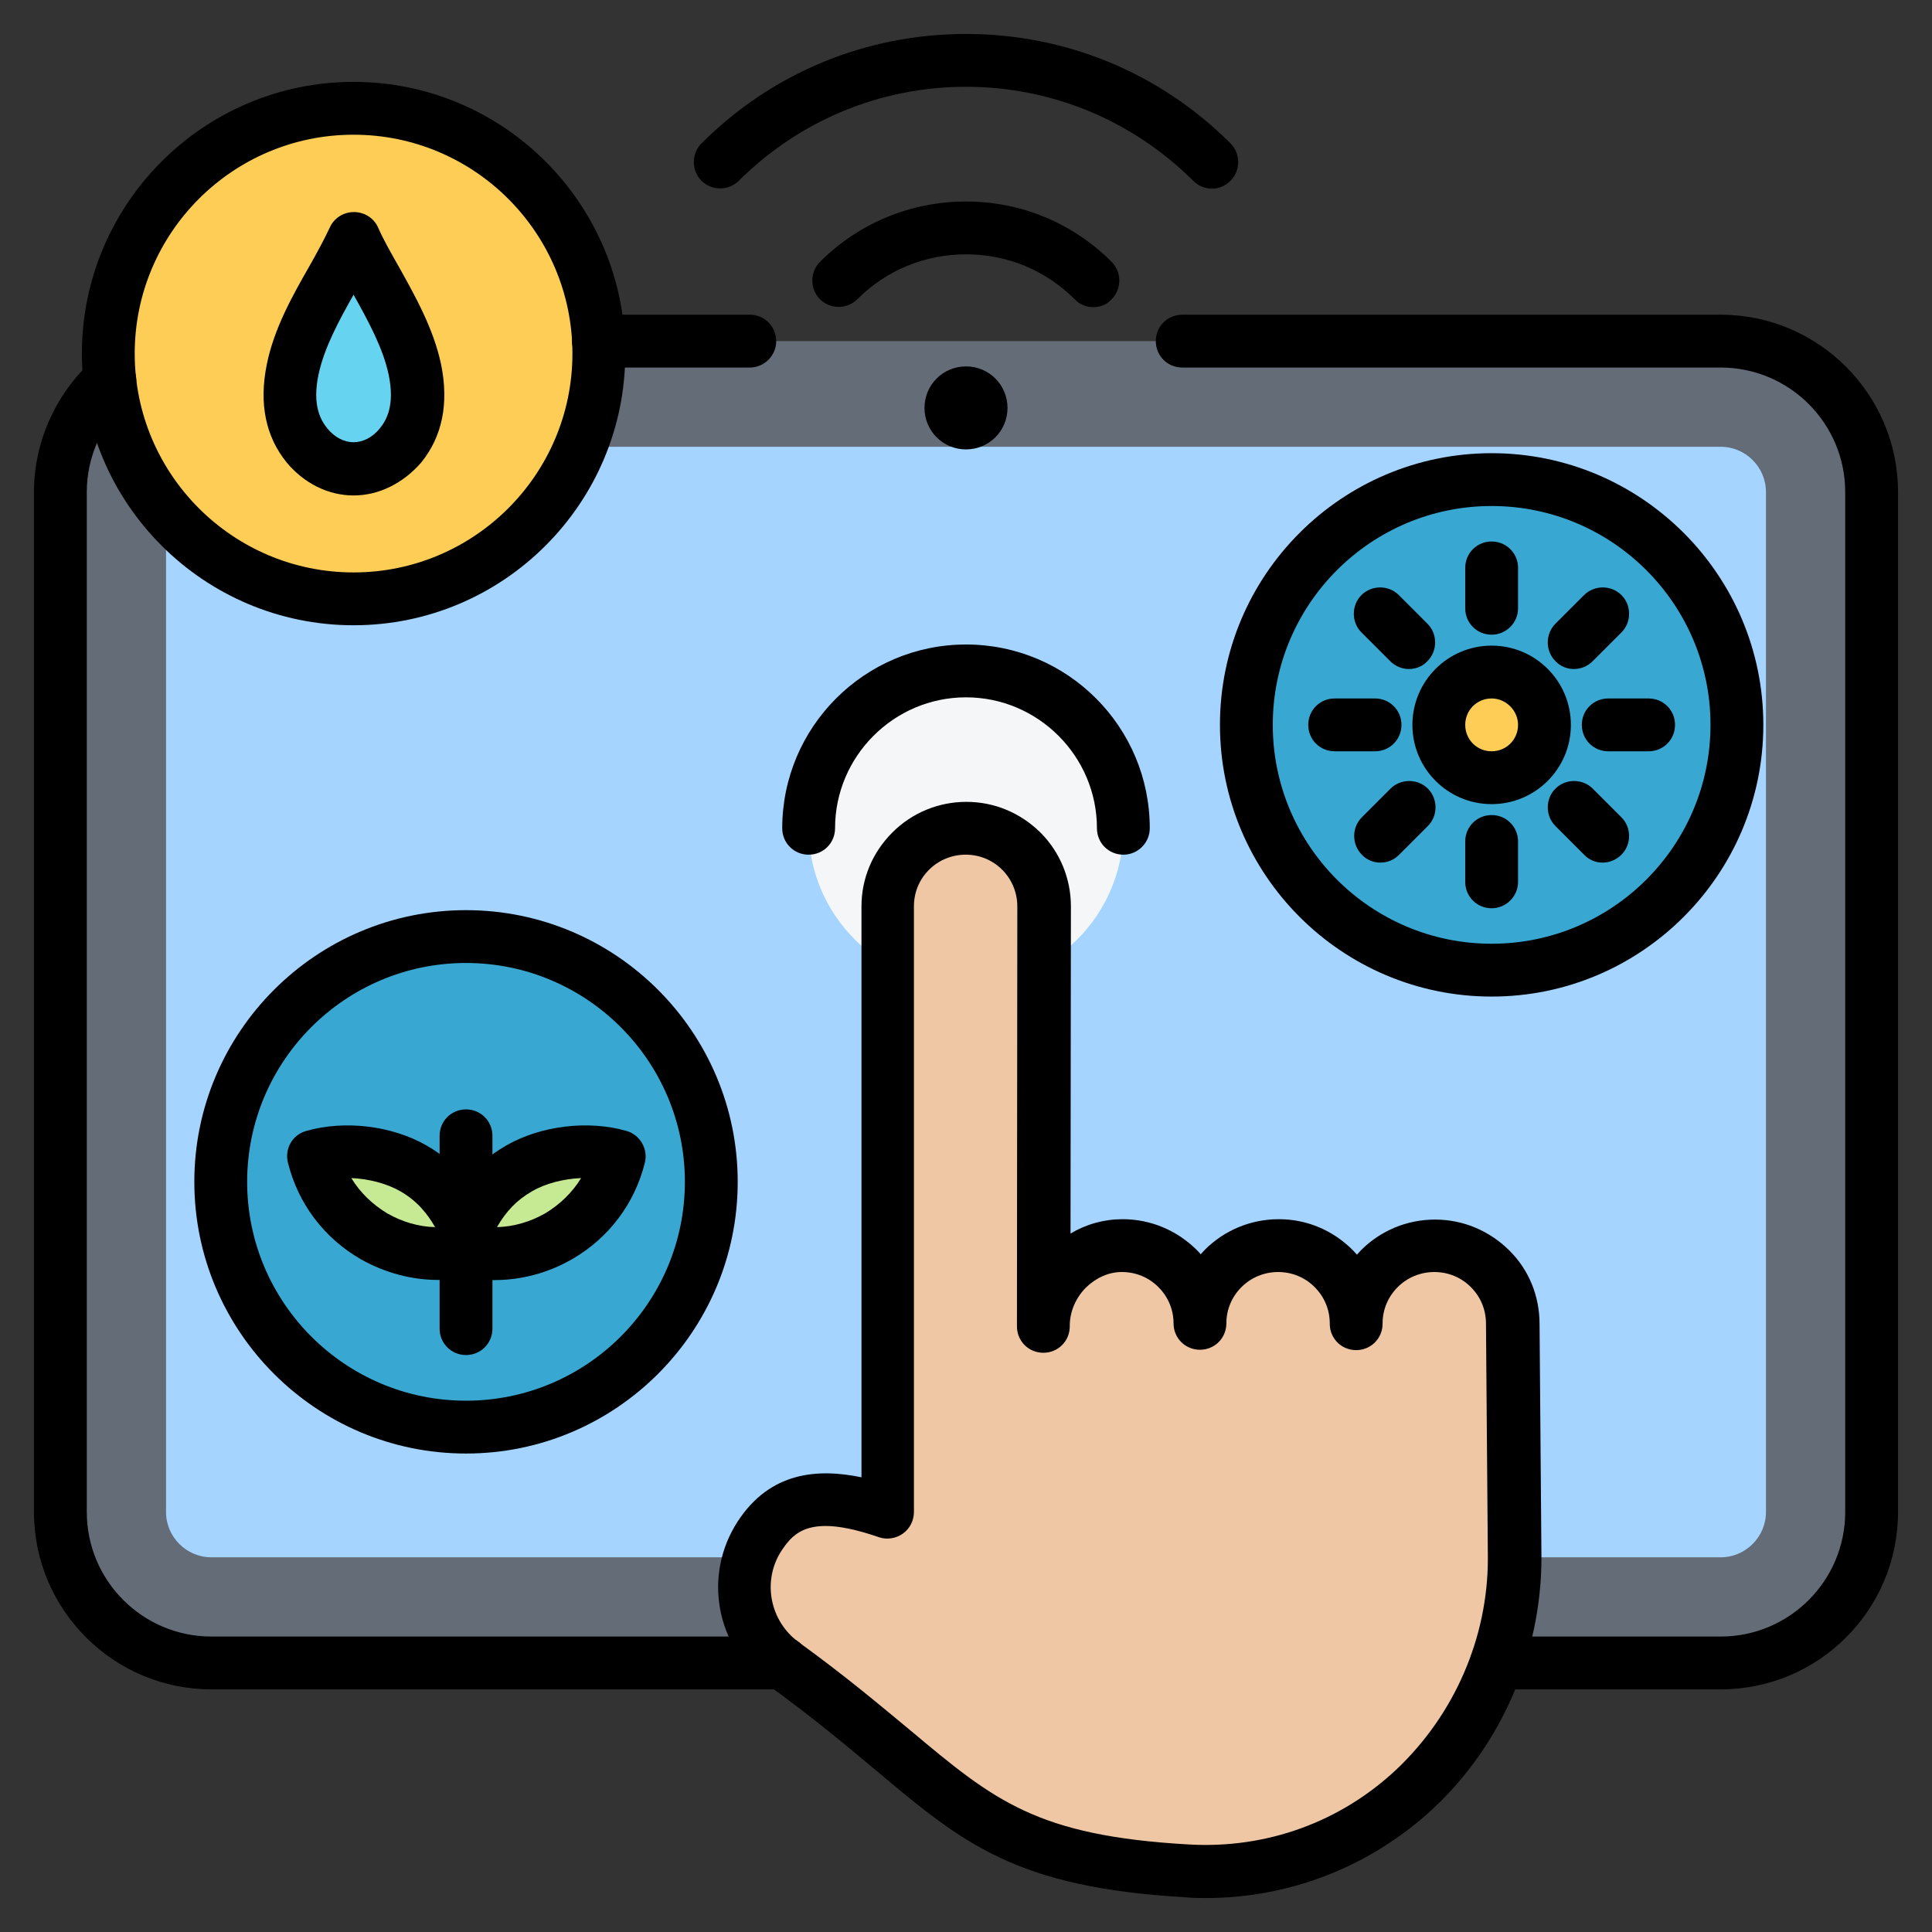 <?xml version="1.0" encoding="utf-8"?>
<!-- Generator: Adobe Illustrator 26.3.1, SVG Export Plug-In . SVG Version: 6.00 Build 0)  -->
<svg version="1.1" id="Layer_1" xmlns="http://www.w3.org/2000/svg" xmlns:xlink="http://www.w3.org/1999/xlink" x="0px" y="0px"
	 viewBox="0 0 512 512" style="enable-background:new 0 0 512 512;" xml:space="preserve">
<rect x="0" y="0" width="512" height="512" fill="#333333" stroke="none"/>
<style type="text/css">
	.st0{fill-rule:evenodd;clip-rule:evenodd;fill:#636C77;}
	.st1{fill-rule:evenodd;clip-rule:evenodd;fill:#A4D4FF;}
	.st2{fill-rule:evenodd;clip-rule:evenodd;fill:#F4F6F8;}
	.st3{fill-rule:evenodd;clip-rule:evenodd;fill:#EFC7A4;}
	.st4{fill-rule:evenodd;clip-rule:evenodd;fill:#38A8D2;}
	.st5{fill-rule:evenodd;clip-rule:evenodd;fill:#C6EA94;}
	.st6{fill-rule:evenodd;clip-rule:evenodd;fill:#FDCD56;}
	.st7{fill-rule:evenodd;clip-rule:evenodd;fill:#66D4F1;}
	.st8{fill-rule:evenodd;clip-rule:evenodd;}
</style>
<g>
	<g>
		<g>
			<path class="st0" d="M456,90.4c22,0,40,18,40,40v270.3c0,22-18,40-40,40H56c-22,0-40-18-40-40V130.4c0-22,18-40,40-40L456,90.4z"
				/>
			<path class="st1" d="M456,118.4H56c-6.6,0-12,5.4-12,12v270.3c0,6.6,5.4,12,12,12h400c6.6,0,12-5.4,12-12V130.4
				C468,123.8,462.6,118.4,456,118.4z"/>
			<path class="st2" d="M256,261.2c23,0,41.7-18.7,41.7-41.7S279,177.8,256,177.8c-23,0-41.7,18.7-41.7,41.7S233,261.2,256,261.2z"
				/>
		</g>
		<path class="st3" d="M276.6,351.5l0.1-111.3c0-11.4-9.3-20.7-20.7-20.7c-11.4,0-20.7,9.3-20.7,20.7l0,160.5c-18-6-27.4-3.7-34,6.3
			c-7.4,11.2-4.6,26.1,6.3,34c47.3,34.3,49.6,51.6,106.9,54.9c49.2,2.8,86.6-37.2,86.8-82.8l-0.5-62.3c0-11.4-9.3-20.7-20.7-20.7
			c-11.4,0-20.7,9.3-20.7,20.7c0-11.4-9.3-20.7-20.7-20.7c-11.4,0-20.7,9.3-20.7,20.7c0-11.4-9.3-20.7-20.7-20.7
			C286,330.1,276.5,340.1,276.6,351.5L276.6,351.5z"/>
		<g>
			<ellipse class="st4" cx="123.5" cy="313.1" rx="65" ry="65"/>
			<path class="st5" d="M123.5,331.4c8,1.8,16.7,0.6,24.4-3.8c7.7-4.4,13-11.4,15.5-19.2c0.2-0.6,0.1-1.1-0.2-1.6s-0.7-0.8-1.3-0.9
				c-8.1-1.7-17.6-0.1-24.4,3.8c-7.4,4.2-11.2,10.1-14,16.3c-2.8-6.2-6.6-12-13.9-16.3c-6.8-3.9-16.2-5.5-24.4-3.8
				c-0.6,0.1-1,0.4-1.3,0.9c-0.3,0.5-0.4,1.1-0.2,1.6c2.5,7.8,7.8,14.8,15.5,19.2C106.8,332.1,115.5,333.2,123.5,331.4z"/>
		</g>
		<g>
			<ellipse class="st4" cx="395.3" cy="191.9" rx="65" ry="65"/>
			<ellipse class="st6" cx="395.2" cy="192.2" rx="14" ry="14"/>
		</g>
		<g>
			<ellipse class="st6" cx="93.8" cy="93.7" rx="65" ry="65"/>
			<path class="st7" d="M93.7,124.3c-4.5,0-8.9-2-12.3-6.1c-4.8-5.8-5.4-12.8-3.9-20.1C80.1,85.3,89,73.6,93.7,63.1
				c4.7,10.5,13.6,22.1,16.2,34.8c1.5,7.4,0.9,14.3-3.9,20.1C102.6,122.2,98.2,124.3,93.7,124.3z"/>
		</g>
	</g>
	<g>
		<path class="st8" d="M198.7,97.4h-40.1c-3.9,0-7-3.1-7-7c0-3.9,3.1-7,7-7h40.1c3.9,0,7,3.1,7,7C205.7,94.3,202.5,97.4,198.7,97.4z
			 M207.4,447.7c3.9,0,7-3.1,7-7c0-3.9-3.1-7-7-7H56c-18.2,0-33-14.8-33-33V130.4c0-9.2,3.9-18.1,10.8-24.4c2.9-2.6,3.1-7,0.5-9.9
			c-2.6-2.9-7-3.1-9.9-0.5C14.6,104.6,9,117.3,9,130.4v270.3c0,25.9,21.1,47,47,47H207.4z M456,447.7h-59.4c-3.9,0-7-3.1-7-7
			c0-3.9,3.1-7,7-7H456c18.2,0,33-14.8,33-33V130.4c0-18.2-14.8-33-33-33H313.3c-3.9,0-7-3.1-7-7c0-3.9,3.1-7,7-7H456
			c25.9,0,47,21.1,47,47v270.3C503,426.7,481.9,447.7,456,447.7L456,447.7z"/>
		<path class="st8" d="M321.2,50c-1.8,0-3.6-0.7-5-2.1C300.1,31.9,278.7,23,256,23c-22.7,0-44.1,8.9-60.2,24.9
			c-2.7,2.7-7.2,2.7-9.9,0c-2.7-2.7-2.7-7.2,0-9.9C204.6,19.3,229.5,9,256,9c26.5,0,51.4,10.3,70.1,29c2.7,2.7,2.7,7.2,0,9.9
			C324.7,49.3,322.9,50,321.2,50L321.2,50z M289.7,81.4c-1.8,0-3.6-0.7-4.9-2.1c-7.7-7.7-17.9-11.9-28.8-11.9
			c-10.9,0-21.1,4.2-28.8,11.9c-2.7,2.7-7.2,2.7-9.9,0c-2.7-2.7-2.7-7.2,0-9.9c10.3-10.3,24.1-16,38.7-16c14.6,0,28.3,5.7,38.6,16
			c2.7,2.7,2.7,7.2,0,9.9C293.3,80.8,291.5,81.4,289.7,81.4z"/>
		<path class="st8" d="M395.3,168.2c-3.9,0-7-3.1-7-7v-10.7c0-3.9,3.1-7,7-7c3.9,0,7,3.1,7,7v10.7
			C402.3,165.1,399.1,168.2,395.3,168.2z M373.4,177.3c-1.8,0-3.6-0.7-5-2.1l-7.6-7.6c-2.7-2.7-2.7-7.2,0-9.9c2.7-2.7,7.2-2.7,9.9,0
			l7.6,7.6c2.7,2.7,2.7,7.2,0,9.9C377,176.6,375.2,177.3,373.4,177.3L373.4,177.3z M417.1,177.3c-1.8,0-3.6-0.7-4.9-2.1
			c-2.7-2.7-2.7-7.2,0-9.9l7.6-7.6c2.7-2.7,7.2-2.7,9.9,0c2.7,2.7,2.7,7.2,0,9.9l-7.6,7.6C420.7,176.6,418.9,177.3,417.1,177.3z
			 M364.4,199.1h-10.7c-3.9,0-7-3.1-7-7c0-3.9,3.1-7,7-7h10.7c3.9,0,7,3.1,7,7C371.4,196,368.3,199.1,364.4,199.1z M436.9,199.1
			h-10.7c-3.9,0-7-3.1-7-7c0-3.9,3.1-7,7-7h10.7c3.9,0,7,3.1,7,7C443.9,196,440.8,199.1,436.9,199.1z M365.8,228.6
			c-1.8,0-3.6-0.7-4.9-2.1c-2.7-2.7-2.7-7.2,0-9.9l7.6-7.6c2.7-2.7,7.2-2.7,9.9,0c2.7,2.7,2.7,7.2,0,9.9l-7.6,7.6
			C369.4,227.9,367.7,228.6,365.8,228.6z M424.7,228.6c-1.8,0-3.6-0.7-4.9-2.1l-7.6-7.6c-2.7-2.7-2.7-7.2,0-9.9
			c2.7-2.7,7.2-2.7,9.9,0l7.6,7.6c2.7,2.7,2.7,7.2,0,9.9C428.3,227.9,426.5,228.6,424.7,228.6L424.7,228.6z M395.3,240.7
			c-3.9,0-7-3.1-7-7V223c0-3.9,3.1-7,7-7c3.9,0,7,3.1,7,7v10.7C402.3,237.6,399.1,240.7,395.3,240.7L395.3,240.7z"/>
		<path class="st8" d="M395.3,185.1c-3.9,0-7,3.1-7,7s3.1,7,7,7s7-3.1,7-7C402.3,188.3,399.1,185.1,395.3,185.1z M395.3,213.1
			c-11.6,0-21-9.4-21-21s9.4-21,21-21s21,9.4,21,21C416.3,203.7,406.9,213.1,395.3,213.1z"/>
		<path class="st8" d="M395.3,134.1c-32,0-58,26-58,58c0,32,26,58,58,58s58-26,58-58C453.3,160.1,427.3,134.1,395.3,134.1z
			 M395.3,264.1c-39.7,0-72-32.3-72-72c0-39.7,32.3-72,72-72s72,32.3,72,72C467.3,231.8,435,264.1,395.3,264.1L395.3,264.1z"/>
		<path class="st8" d="M93.7,35.7c-32,0-58,26-58,58s26,58,58,58s58-26,58-58S125.7,35.7,93.7,35.7z M93.7,165.7
			c-39.7,0-72-32.3-72-72c0-39.7,32.3-72,72-72s72,32.3,72,72C165.7,133.4,133.4,165.7,93.7,165.7z"/>
		<path class="st8" d="M93.7,78.1c-3.9,6.9-7.8,14.1-9.3,21.2c-1.7,8.2,0.6,12.1,2.4,14.3c1.9,2.3,4.4,3.6,6.9,3.6
			c2.5,0,5-1.3,6.9-3.6c1.8-2.2,4.1-6.1,2.4-14.3C101.5,92.2,97.6,85.1,93.7,78.1z M93.7,131.3c-6.7,0-13.1-3.2-17.7-8.7
			c-5.6-6.9-7.4-15.6-5.3-26c1.9-9.5,6.8-18.2,11.2-25.9c2.1-3.7,4-7.2,5.5-10.4c1.1-2.5,3.6-4.1,6.4-4.1c2.8,0,5.3,1.6,6.4,4.1
			c1.4,3.2,3.4,6.7,5.5,10.4c4.3,7.7,9.2,16.4,11.2,25.9c2.1,10.4,0.3,19.1-5.3,26C106.8,128.1,100.4,131.3,93.7,131.3z"/>
		<path class="st8" d="M297.7,226.5c-3.9,0-7-3.1-7-7c0-19.1-15.6-34.7-34.7-34.7s-34.7,15.6-34.7,34.7c0,3.9-3.1,7-7,7
			c-3.9,0-7-3.1-7-7c0-26.8,21.8-48.7,48.7-48.7s48.7,21.8,48.7,48.7C304.7,223.3,301.6,226.5,297.7,226.5L297.7,226.5z"/>
		<path class="st8" d="M218.8,404.4c-6.6,0-9.3,3-11.6,6.4c-5.3,8-3.3,18.8,4.6,24.5c12.3,8.9,21.4,16.6,29.5,23.3
			c22.2,18.6,33.4,27.9,73.7,30.2c20.6,1.2,40.2-5.9,55.1-19.9c15.3-14.5,24.2-34.8,24.2-55.9l-0.5-62.2c0-3.7-1.4-7.1-4-9.7
			c-2.6-2.6-6-4-9.7-4c-3.6,0-7.1,1.4-9.7,4c-2.6,2.6-4,6-4,9.6v0.1c0,3.9-3.1,7-7,7c0,0,0,0,0,0c-3.9,0-7-3.1-7-7c0,0,0-0.1,0-0.1
			c0-3.6-1.4-7-4-9.6c-2.6-2.6-6-4-9.7-4c0,0,0,0,0,0c-3.6,0-7.1,1.4-9.7,4c-2.6,2.6-4,6-4,9.6v0c0,3.9-3.1,7-7,7c-3.9,0-7-3.1-7-7
			c0,0,0,0,0,0v0c0,0,0,0,0,0c0-3.6-1.4-7-4-9.6c-2.6-2.6-6-4-9.7-4c0,0,0,0,0,0c-3.5,0-6.8,1.5-9.5,4.1c-2.7,2.7-4.3,6.4-4.3,10.1
			v0.2c0,3.9-3.1,7-7,7c0,0,0,0,0,0c-3.9,0-7-3.1-7-7c0-0.1,0-0.2,0-0.3l0.1-111c0-3.6-1.4-7.1-4-9.7c-2.6-2.6-6-4-9.7-4
			c0,0,0,0,0,0c-3.6,0-7.1,1.4-9.7,4c-2.6,2.6-4,6-4,9.7l0,160.5c0,2.3-1.1,4.4-2.9,5.7c-1.8,1.3-4.2,1.7-6.3,1
			C226.9,405.3,222.3,404.4,218.8,404.4L218.8,404.4z M319.5,503c-1.8,0-3.5,0-5.3-0.2c-45-2.6-58.9-14.2-81.9-33.5
			c-7.9-6.6-16.8-14.1-28.7-22.7c-13.9-10.1-17.4-29.1-8.1-43.4c8.6-13.2,21.2-14.1,32.8-11.7l0-151.3c0-7.4,2.9-14.3,8.2-19.6
			c5.2-5.2,12.2-8.1,19.6-8.1h0c7.4,0,14.3,2.9,19.6,8.1c5.2,5.2,8.1,12.2,8.1,19.6l-0.1,86.7c4.2-2.5,8.9-3.8,13.8-3.8h0
			c7.4,0,14.3,2.9,19.6,8.1c0.4,0.4,0.8,0.8,1.1,1.2c0.4-0.4,0.7-0.8,1.1-1.2c5.2-5.2,12.2-8.1,19.6-8.1h0c7.4,0,14.3,2.9,19.6,8.2
			c0.4,0.4,0.7,0.8,1.1,1.2c0.4-0.4,0.7-0.8,1.1-1.2c5.2-5.2,12.2-8.1,19.6-8.1h0c7.4,0,14.3,2.9,19.6,8.1s8.1,12.2,8.1,19.6
			l0.5,62.2c-0.1,25-10.5,49.1-28.6,66.1C363.3,494.6,342,503,319.5,503L319.5,503z"/>
		<path class="st8" d="M123.5,255.2c-32,0-58,26-58,58s26,58,58,58s58-26,58-58S155.5,255.2,123.5,255.2z M123.5,385.2
			c-39.7,0-72-32.3-72-72s32.3-72,72-72s72,32.3,72,72S163.2,385.2,123.5,385.2z"/>
		<path class="st8" d="M123.5,359.1c-3.9,0-7-3.1-7-7V301c0-3.9,3.1-7,7-7c3.9,0,7,3.1,7,7v51.1C130.5,356,127.4,359.1,123.5,359.1
			L123.5,359.1z"/>
		<path class="st8" d="M93.1,312.2c2.3,3.8,5.6,7,9.6,9.4c3.9,2.2,8.2,3.5,12.6,3.6c-2-3.5-4.7-6.9-9.2-9.5
			C102.4,313.6,97.7,312.4,93.1,312.2L93.1,312.2z M154,312.2c-4.6,0.2-9.4,1.4-13,3.5c-4,2.3-6.8,5.2-9.3,9.5
			c4.4-0.1,8.8-1.4,12.7-3.6C148.4,319.2,151.7,316,154,312.2L154,312.2z M116.2,339.2c-7.2,0-14.2-1.9-20.6-5.5
			c-9.7-5.6-16.6-14.7-19.3-25.6c-0.9-3.7,1.2-7.4,4.9-8.4c10.2-2.9,22.7-1.4,31.9,3.9c4.5,2.6,7.9,5.7,10.5,8.9
			c2.6-3.2,6-6.3,10.5-8.9c9.2-5.3,21.7-6.8,31.9-3.9c3.6,1,5.8,4.8,4.9,8.4c-2.7,10.9-9.6,20-19.3,25.6c-8.5,4.9-18.3,6.6-27.9,4.9
			C121.1,339,118.7,339.2,116.2,339.2L116.2,339.2z"/>
		<path class="st8" d="M256,119.1c6.1,0,11-4.9,11-11s-4.9-11-11-11s-11,4.9-11,11S249.9,119.1,256,119.1z"/>
	</g>
</g>
</svg>
